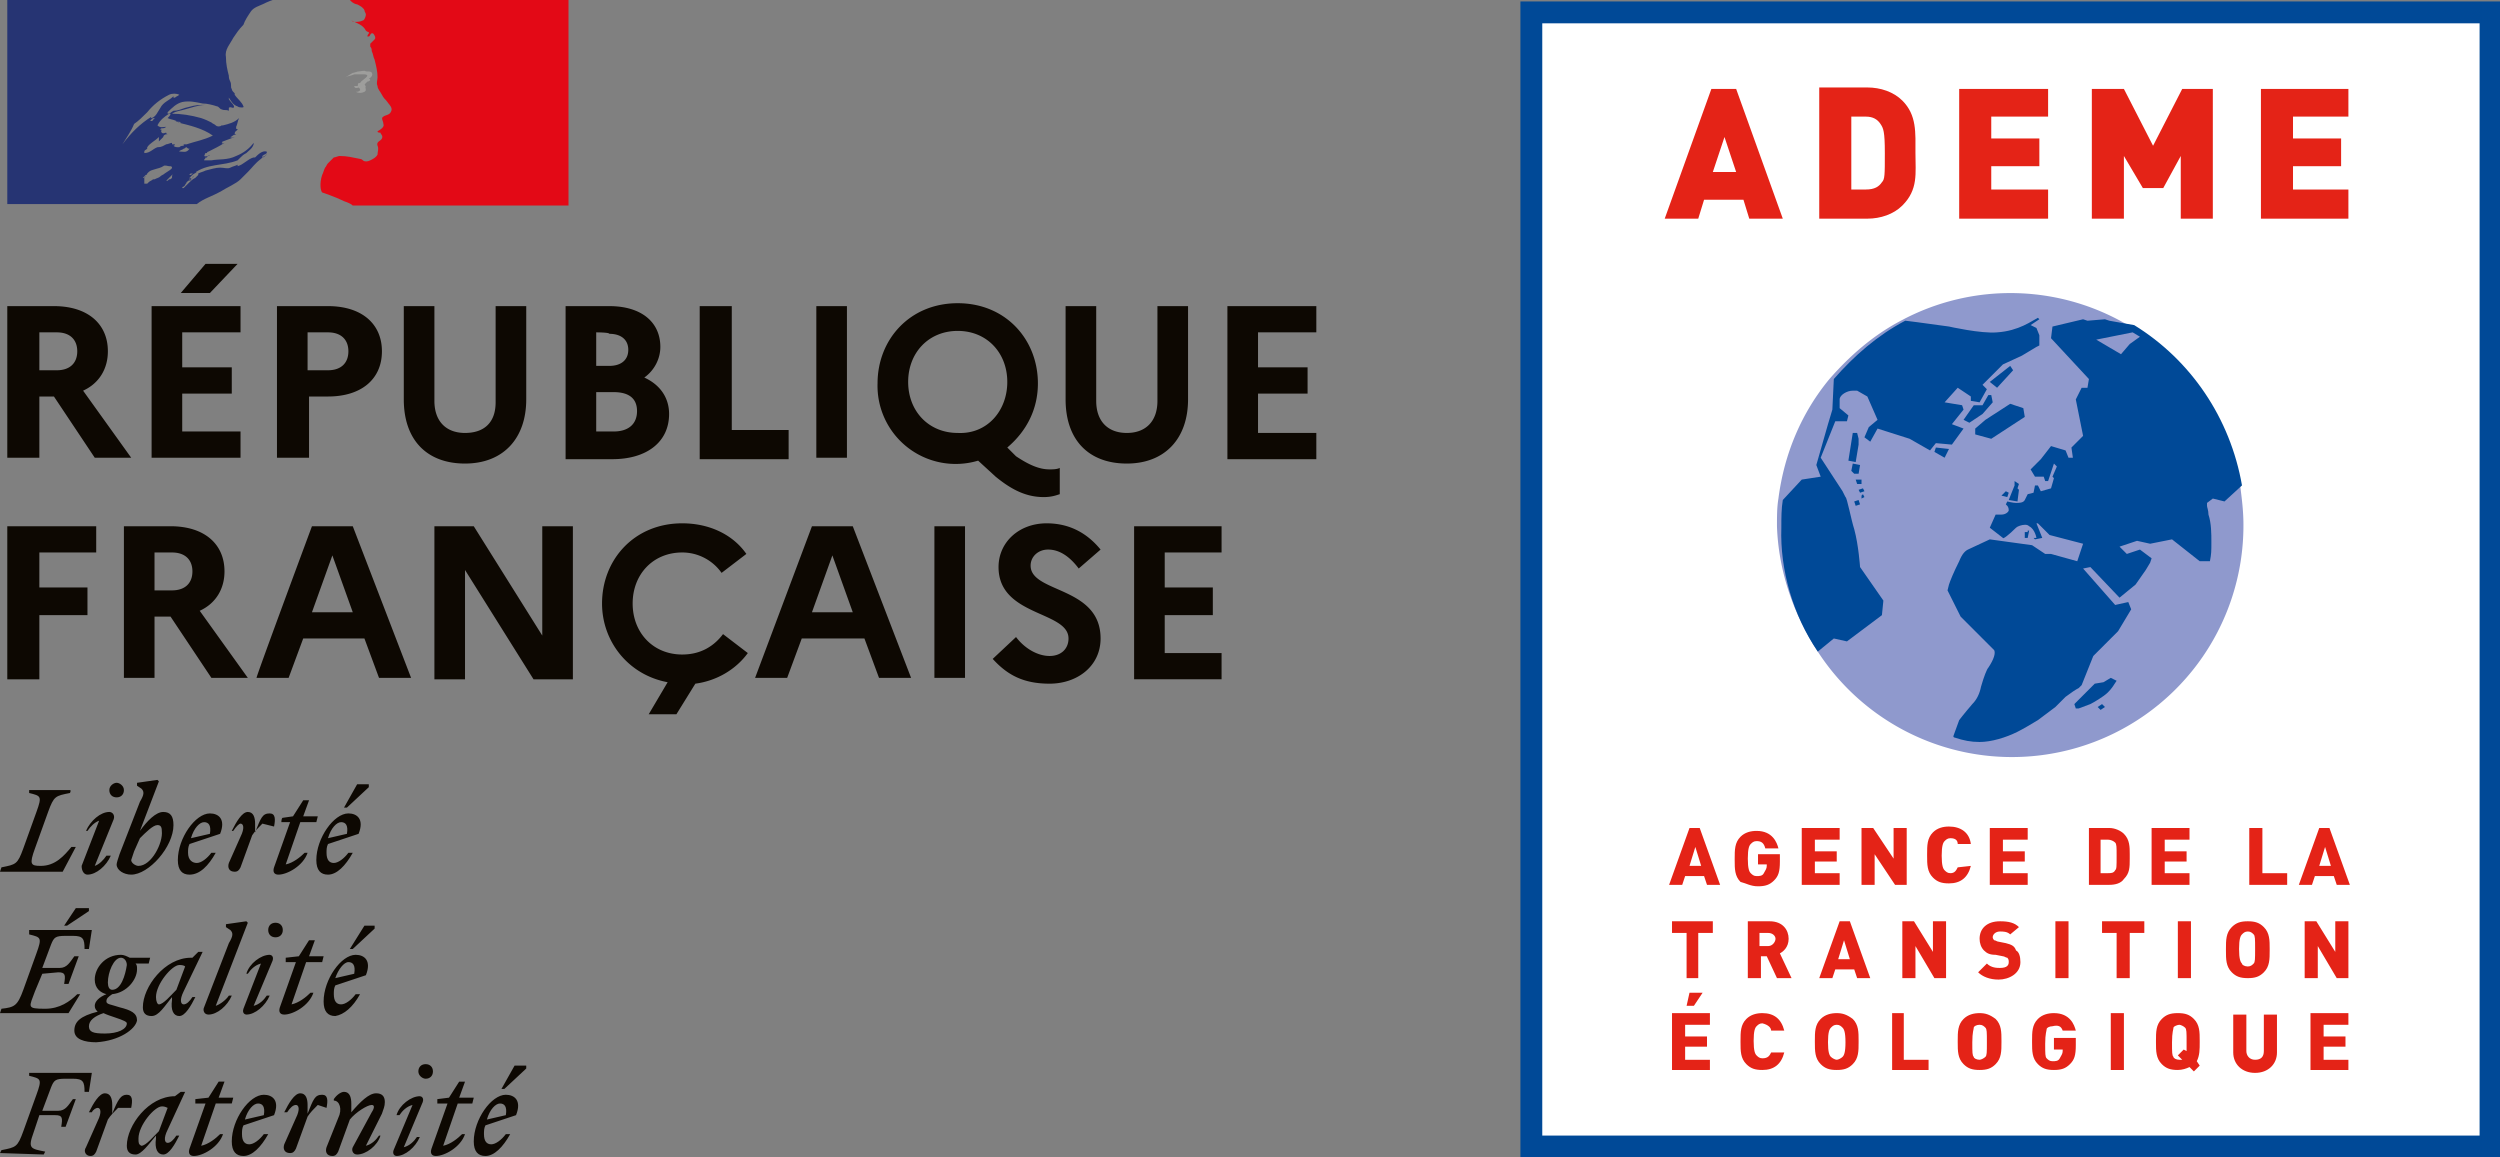 <?xml version="1.0" encoding="utf-8"?><svg xmlns="http://www.w3.org/2000/svg" viewBox="0 0 171.5 79.4" xml:space="preserve"><rect x="0" y="0" width="171.5" height="79.4" fill="#808080" stroke="none"/><path fill="#0D0802" d="M.5 21h3.2c2.3 0 3.7 1.2 3.7 3.1 0 1.2-.6 2.2-1.7 2.7L9 31.4H6.5l-2.8-4.2h-1v4.2H.5V21zm2.2 1.8v2.6h1.2c.9 0 1.4-.5 1.4-1.3s-.5-1.3-1.4-1.3H2.7zM10.4 21h6.1v1.8h-4v2.4h3.4V27h-3.4v2.6h4v1.8h-6.1V21zm2-.9 1.7-2h2.2l-1.9 2h-2zM19 21h3.5c2.3 0 3.7 1.2 3.7 3.1s-1.4 3.1-3.7 3.1h-1.3v4.2H19V21zm2.1 1.8v2.6h1.4c.9 0 1.4-.5 1.4-1.3s-.5-1.3-1.4-1.3h-1.4zM34 21h2.1v6.4c0 2.7-1.6 4.4-4.2 4.4s-4.2-1.6-4.2-4.4V21h2.1v6.5c0 1.4.8 2.2 2.1 2.2S34 29 34 27.6V21zM38.8 21h3c2.2 0 3.5 1.1 3.5 2.8 0 .8-.4 1.6-1.1 2.1 1.1.5 1.7 1.4 1.7 2.5 0 1.9-1.5 3.1-3.9 3.1h-3.2V21zm2.1 1.8v2.3h.9c.8 0 1.3-.4 1.3-1.1 0-.7-.5-1.1-1.3-1.1 0-.1-.9-.1-.9-.1zm0 4.1v2.7h1.2c1 0 1.6-.5 1.6-1.4s-.6-1.3-1.6-1.3h-1.2zM48 21h2.2v8.5h3.9v2H48zM56 21h2.1v10.4H56zM72 32.2c.2 0 .5 0 .7-.1v1.8c-.3.1-.6.2-1.1.2-1.2 0-2.2-.5-3.3-1.4l-1.2-1.1a5.36 5.36 0 0 1-6.9-5.3c0-3 2.2-5.5 5.5-5.5s5.5 2.5 5.5 5.5c0 1.8-.8 3.3-2.1 4.4l.6.6c.9.6 1.6.9 2.3.9m-2.9-6c0-2-1.4-3.5-3.4-3.5s-3.4 1.5-3.4 3.5 1.4 3.5 3.4 3.5c2 .1 3.4-1.5 3.4-3.5M79.4 21h2.1v6.4c0 2.7-1.6 4.4-4.2 4.4s-4.2-1.6-4.2-4.4V21h2.1v6.5c0 1.4.8 2.2 2.1 2.2s2.1-.8 2.1-2.2V21zM84.2 21h6.1v1.8h-4v2.4h3.4V27h-3.4v2.7h4v1.8h-6.1zM.5 36.1v10.5h2.2v-4.4H6v-1.9H2.7v-2.4h3.9v-1.8zM8.5 36.1h3.2c2.3 0 3.7 1.2 3.7 3.1 0 1.2-.6 2.2-1.7 2.7l3.3 4.6h-2.5l-2.8-4.2h-1.1v4.2H8.5V36.1zm2.1 1.8v2.6h1.2c.9 0 1.4-.5 1.4-1.3s-.5-1.3-1.4-1.3h-1.2zM21.4 36.1h2.8l4 10.4H26l-1-2.7h-4.2l-1 2.7h-2.2c-.1.1 3.8-10.4 3.8-10.4zm2.8 5.9-1.4-3.9-1.4 3.9h2.8zM29.8 36.1h2.7l4.7 7.5v-7.5h2.1v10.5h-2.7l-4.7-7.5v7.5h-2.1zM49.6 43.5l1.7 1.3c-.8 1.1-2.1 1.9-3.6 2.1L46.4 49h-1.9l1.3-2.2c-2.7-.5-4.5-2.8-4.5-5.4 0-3 2.2-5.5 5.5-5.5 1.9 0 3.5.8 4.4 2.1l-1.7 1.3a3.3 3.3 0 0 0-2.7-1.4c-2 0-3.4 1.5-3.4 3.5s1.4 3.5 3.4 3.5c1.3 0 2.2-.6 2.8-1.4M55.7 36.1h2.8l4 10.4h-2.2l-1-2.7H55l-1 2.7h-2.2l3.9-10.4zm2.8 5.9-1.4-3.9-1.4 3.9h2.8zM64.1 36.1h2.1v10.4h-2.1zM69.7 43.7c.6.8 1.5 1.3 2.3 1.3s1.3-.5 1.3-1.2c0-1.9-4.8-1.5-4.8-4.9 0-1.7 1.4-3 3.3-3 1.6 0 2.8.7 3.7 1.8L74 39c-.6-.8-1.3-1.3-2.1-1.3-.7 0-1.2.5-1.2 1.1 0 1.9 4.8 1.4 4.8 5 0 1.9-1.6 3.1-3.5 3.1-1.8 0-2.9-.6-3.9-1.7l1.6-1.5zM77.8 36.1h6v1.8h-3.9v2.4h3.3v1.9h-3.3v2.6h3.9v1.8h-6z"/><path fill="#263473" d="M13 12.3s.1 0 .1-.1c-.1 0-.1 0-.1.1M18.1 10.6"/><path fill="#263473" d="m16.5 12.3.5-.5c.3-.3.5-.6.9-.9.1-.1.2-.2.3-.2 0 0 0-.1.1-.1-.1.1-.2.2-.3.2v-.1c.1-.1.2-.1.3-.2v-.1c-.3-.1-.6.2-.8.4h-.1c-.4.1-.7.5-1.1.6v-.1c-.2.1-.3.1-.5.2s-.4 0-.7 0c-.3 0-.6.1-1 .2-.2.1-.3.1-.5.2v.1l-.2.2c-.2.1-.3.2-.4.3l-.4.4h-.1s0-.1.1-.1l.1-.1c0-.1.1-.1.1-.2.1-.1.3-.2.4-.3 0 0 0-.1.1-.1l-.1.1c-.1.1-.1.2-.2.2v-.2l.2-.2c.1-.1.2-.1.3-.2-.1 0-.3.1-.4.2H13c0-.1.1-.1.2-.1h.1c.9-.7 2-.5 3-.9l.2-.2c.1-.1.2-.2.4-.3.2-.2.4-.3.5-.6v-.1c-.3.4-.7.7-1.2.9-.6.3-1.2.2-1.7.3H14c0-.1.1-.1.1-.2h.1s0-.1.1-.1h.1c-.1-.1-.2.1-.4 0 .1-.1 0-.1.1-.2h.1c0-.1.1-.1.1-.1.4-.2.8-.4 1.1-.6-.1 0-.1.1-.2 0 .1 0 0-.1.1-.1.3-.1.5-.2.8-.3-.1 0-.2.1-.3 0 .1 0 .1-.1.2-.1h.1-.1c0-.1.1 0 .2-.1h-.1c0-.2.1-.2.2-.3 0-.1-.1 0-.1-.1v-.1c.1-.2.1-.4.2-.6-.3.3-.7.4-1.1.5h-.1c-.1.1-.3.1-.4 0-.1-.1-.2-.1-.3-.2-.2-.1-.4-.2-.7-.3-.7-.2-1.4-.3-2-.3.3-.2.6-.2.9-.3.4-.1.9-.3 1.4-.3h-.3c-.4 0-.7.1-1.1.2-.3.1-.5.2-.8.2-.2.1-.2.2-.4.2v-.1c.3-.3.6-.6 1-.7.5-.1.9 0 1.4.1.3 0 .7.1 1 .2.1 0 .2.2.3.2.2.1.3 0 .5.1v-.2c.1-.1.2 0 .3 0 .2-.1-.2-.4-.3-.6v-.1c.2.3.3.5.6.6.1.1.5.1.4 0-.1-.3-.4-.5-.6-.8v-.1l-.1-.1c-.1-.1-.1-.2-.1-.2-.1-.1 0-.3-.1-.5s-.1-.3-.1-.4c-.1-.4-.2-.8-.2-1.3-.1-.5.3-.9.5-1.3.2-.3.4-.6.7-.9.1-.3.3-.6.5-.9.2-.3.6-.4.8-.5.4-.2.7-.3.7-.3H.5v14h13c.5-.4 1-.5 1.7-.9.3-.2 1-.5 1.3-.8m-4.1-1.9h-.1c0-.1.2-.1.3-.2.1 0 .1-.1.2-.1.1.1.1.1.2.1-.2.3-.4.2-.6.2m-4-.5s-.1-.1 0 0c.3-.5.6-.9.8-1.4.3-.2.6-.5.9-.8.4-.5.9-.9 1.5-1.2.2-.1.5-.1.7 0-.1.1-.2.1-.3.2h-.1v-.1c-.3.3-.7.4-.9.8-.2.3-.3.6-.6.7-.1 0 0-.1 0-.1-.8.5-1.4 1.1-2 1.9m2.2-1.8c0 .1-.1.1-.1.1 0 .1-.1.1-.1.1h-.1c.1-.1.1-.2.3-.2m1.2 4v.1c-.1.1-.1.1-.2.1l-.1.1h-.1l.2-.2.1-.1.1-.1c.1-.1 0 0 0 .1m-.5-.2c-.1.1-.2.1-.3.2-.1.1-.2.1-.4.2h-.1c-.1.1-.2.1-.3.2l-.1.1h-.2l-.1.1c-.1.1-.1.1-.1.2l.1-.1v-.1l.1-.1v-.4c0-.1.1-.1.1-.1l-.1.1h-.1l.1-.1.1-.1s.1 0 .1-.1l.1-.1c.2-.2.7-.2 1-.4.1-.1.3 0 .4 0 .1 0 .2 0 .2.1s-.2.2-.5.4m.6-1.9s.1 0 .1-.1h-.2v-.1c-.1 0-.3.1-.4.1-.2.1-.3.2-.6.2-.3.1-.5.4-.9.4v-.1c0-.1.1-.1.2-.2v-.1c.2-.3.5-.4.8-.7v.3l.3-.3c0-.1.1-.2.3-.2 0 0-.1 0-.1-.1-.1 0-.2.1-.3 0-.1-.1 0-.2 0-.2H11c0-.1.1-.1.1-.1.1 0 .2 0 .3-.1-.2 0-.4.1-.6-.1.2-.4.5-.6.8-.8h.1c0 .1-.1.2-.2.3.2.1.4.1.6.2 0 .1-.1 0-.1 0 .1.1.3 0 .4.1-.1.1-.2 0-.2 0 .8.2 1.7.4 2.4.9-.6.3-1.2.4-1.8.6h-.2v.1c-.1 0-.2 0-.3.1-.2 0-.3 0-.4-.1"/><path fill="#E30916" d="M39 0H24l.1.1c.1.1.3.2.4.2.2.1.4.2.5.4 0 .1.1.2.1.3 0 .1-.1.4-.2.4-.2.1-.4.1-.5.1-.1 0-.2 0-.3-.1.4.2.8.3 1 .7 0 0 .1.1.2.1v.1s-.1.1-.1.2h.1c.1 0 .1-.3.3-.2.1.1.2.3.1.4l-.3.3v.2c.1.1.1.2.1.3.1.2.1.4.2.6.1.4.2.8.2 1.2 0 .2-.1.4 0 .6 0 .2.2.4.3.6.1.2.2.3.3.4.2.3.5.5.3.8-.1.2-.4.2-.5.3-.2.1 0 .3 0 .5.1.2-.2.4-.4.5 0 .1.1.1.2.1 0 .1.2.2.1.4s-.4.2-.3.5c.1.2 0 .4 0 .6-.1.2-.3.3-.5.4-.2.1-.4.1-.5 0 0 0-.1-.1-.2-.1-.5-.1-.9-.2-1.4-.2-.1 0-.3.1-.4.1l-.3.3-.1.1c-.1.1-.1.2-.2.3-.1.2-.1.3-.2.5-.2.6-.1 1.1 0 1.2 0 0 .9.3 1.5.6.3.1.5.2.6.3H39V0z"/><path fill="#9E9E9C" d="M24.9 5.1c.1 0 .3 0 .3.1-.1.2-.4.3-.5.5h-.1c-.1.1 0 .2-.1.2h-.2c0 .1.1.2.3.1l.1.1v.1c-.1.1-.2.1-.3.1.2.1.4.1.6 0 .2-.1 0-.3.1-.4-.1 0 0-.1-.1-.1l.2-.2s.1 0 .2-.1c0-.1-.1-.1-.1-.1.2-.1.3-.3.2-.4 0-.1-.2-.1-.4-.1-.1-.1-.3 0-.5 0-.1 0-.3.1-.4.1-.2.1-.3.2-.5.3.2-.1.4-.1.6-.2h.6"/><path fill="#0D0802" d="M34.3 75.7c.3 0 .5.2.4.8l-1.3.3c.2-.7.6-1.1.9-1.1m.7 2.1h-.3c-.3.4-.7.7-1 .7s-.5-.2-.5-.7c0-.2 0-.4.1-.6l2.1-.7c.4-1-.1-1.4-.7-1.4-1 0-2.2 1.7-2.2 3.2 0 .7.3 1 .8 1 .6 0 1.2-.6 1.7-1.5m-.4-3.1 1.5-1.4v-.2h-.8l-.9 1.6h.2zm-4.6 1h.7l-1.1 3.1c-.1.3 0 .5.3.5.6 0 1.7-.6 2-1.5h-.2c-.3.3-.8.7-1.3.8l1-2.9h1l.1-.4h-1l.4-1.1h-.4l-.7 1.1-.8.1v.3zm-1-.1c.1-.3-.1-.4-.2-.4-.6 0-1.4.6-1.6 1.3h.2c.2-.3.5-.6.9-.7L27 78.9c-.1.3.1.4.2.4.6 0 1.3-.6 1.6-1.3h-.2c-.2.3-.5.6-.9.7l1.3-3.1zm.2-1.6c.3 0 .5-.2.5-.5s-.2-.5-.5-.5-.5.2-.5.5.3.5.5.5m-6.8 4.7c-.1.3 0 .6.4.6.2 0 .3-.1.4-.3l.8-2.2c.4-.5 1.2-1 1.5-1 .2 0 .2.2 0 .5l-1.3 2.4c-.1.2 0 .5.3.5.6 0 1.4-.6 1.6-1.3H26c-.2.3-.5.6-.9.7l1.1-2.2c.1-.3.2-.5.2-.8 0-.4-.2-.6-.6-.6-.5 0-1.1.6-1.7 1.3v-.6c0-.4-.1-.8-.5-.8-.2 0-.5.2-.7.5v.1c.4 0 .6.6.3 1.2l-.8 2zm0-2.7c.1-.5.1-.9-.3-.9-.5 0-.6.3-1 1.3v-.6c0-.4-.1-.8-.5-.8s-.8.7-1.1 1.3h.2c.2-.3.4-.5.6-.5.2 0 .3.3 0 .9l-.8 1.8c-.1.3 0 .6.4.6.2 0 .3-.1.4-.3l.8-2.2c.2-.3.4-.5.7-.8l.6.2zm-4.7-.3c.3 0 .5.2.4.8l-1.3.3c.2-.7.6-1.1.9-1.1m.7 2.1h-.3c-.3.4-.7.7-1 .7s-.5-.2-.5-.7c0-.2 0-.4.1-.6l2.1-.7c.4-1-.1-1.4-.7-1.4-1 0-2.2 1.7-2.2 3.2 0 .7.3 1 .8 1 .6 0 1.2-.6 1.7-1.5m-5-2.1h.7L13 78.8c-.1.3 0 .5.3.5.6 0 1.7-.6 2-1.5h-.2c-.3.3-.8.7-1.3.8l1-2.9h1.1l.1-.4h-1l.4-1.1H15l-.7 1.1-.9.1v.3zm-3.9 2.4c0-.9 1.1-2.2 1.6-2.2.1 0 .2 0 .4.1l-.6 1.6c-.4.4-.9 1-1.2 1-.2-.1-.2-.2-.2-.5m3.2-3.2h-.3l-.4.3c-1.8 0-3.3 2-3.3 3.4 0 .4.2.6.6.6.4 0 .9-.7 1.4-1.3v.2c-.1.7.1 1.1.5 1.1s.8-.7 1.1-1.3h-.2c-.2.3-.4.5-.6.5s-.3-.3 0-.9l1.2-2.6zM9 76c.1-.5.1-.9-.3-.9s-.6.3-1 1.3v-.6c0-.4-.1-.8-.5-.8s-.8.7-1.1 1.3h.2c.1-.2.3-.3.4-.3.2 0 .3.3 0 .9l-.8 1.8c-.2.3 0 .6.3.6.2 0 .3-.1.4-.3l.8-2.2c.2-.3.4-.5.7-.8H9zm-6 3.2.1-.2c-1-.2-1.2-.2-.8-1.3l.4-1.2h1.1c.5 0 .5.2.4.8h.3l.7-1.9H5c-.3.4-.5.8-1 .8H2.9l.6-1.6c.2-.5.3-.6 1-.6H5c.7 0 .8.2.8.9h.3l.2-1.3H2v.2c.8.2.9.2.5 1.3l-.9 2.5c-.4 1.1-.5 1.1-1.5 1.3l-.1.2 3 .1zM23.9 66c.3 0 .5.2.4.8l-1.3.3c.2-.6.6-1.1.9-1.1m.8 2.2h-.3c-.3.4-.7.7-1 .7s-.5-.2-.5-.7c0-.2 0-.4.1-.6l2.1-.7c.4-1-.1-1.4-.7-1.4-1 0-2.2 1.7-2.2 3.2 0 .7.3 1 .8 1 .6-.1 1.2-.6 1.7-1.5m-.5-3.1 1.5-1.4v-.2H25l-1 1.6h.2zm-4.6.9h.7l-1.1 3.1c-.1.3 0 .5.3.5.6 0 1.7-.6 2-1.5h-.2c-.3.3-.8.7-1.3.8l1-2.9h1.1l.1-.4h-1l.4-1.1h-.4l-.7 1.1-.9.1v.3zm-.9-.1c.1-.3-.1-.4-.2-.4-.6 0-1.4.6-1.6 1.3h.1c.2-.3.5-.6.9-.7l-1.2 3.1c-.1.3.1.4.2.4.6 0 1.3-.6 1.6-1.3h-.2c-.2.3-.5.6-.9.7l1.3-3.1zm.2-1.6c.3 0 .5-.2.5-.5s-.2-.5-.5-.5-.5.2-.5.5.2.5.5.5M14.8 69l2.2-5.7-.1-.1-1.4.2v.2l.3.2c.2.2.2.4-.1.9L14 69.1c-.1.2 0 .5.3.5.6 0 1.3-.6 1.6-1.3h-.2c-.2.3-.6.6-.9.7m-4.1-.6c0-.9 1.1-2.2 1.6-2.2.1 0 .3 0 .4.1l-.6 1.6c-.4.4-.9 1-1.2 1-.1 0-.2-.2-.2-.5m3.2-3.1h-.3l-.4.4h-.1c-1.8 0-3.3 2-3.3 3.4 0 .4.2.6.6.6.5 0 .9-.7 1.4-1.3v.2c-.1.7.1 1.1.5 1.1s.8-.7 1.1-1.3h-.2c-.2.3-.4.5-.6.5s-.3-.3 0-.9l1.3-2.7zm-7.8 5.1c0-.4.4-.7 1-.9.2.1.5.2.8.3.6.2.8.3.8.4 0 .4-.6.7-1.5.7-.8 0-1.1-.1-1.1-.5m1.6-2.5c-.2 0-.3-.2-.3-.5 0-.7.4-1.7.9-1.7.2 0 .4.2.4.5-.1.7-.4 1.7-1 1.7M9.4 70c0-.5-.4-.7-1.2-.9-.6-.2-.9-.2-.9-.4s.1-.3.4-.5c1-.1 1.7-1 1.7-1.7 0-.2 0-.3-.1-.4h.9l.1-.4H8.9c-.2-.1-.4-.2-.6-.2-1.1 0-1.8.9-1.8 1.7 0 .6.4.9.8 1-.5.2-.8.5-.8.8 0 .2.1.3.2.4-1.2.3-1.6.7-1.6 1.3s.7.8 1.5.8c1.6-.1 2.7-.9 2.8-1.5M4 66.7c.5 0 .5.2.4.8h.3l.7-1.9h-.3c-.3.4-.5.8-1 .8H2.9l.6-1.6c.2-.5.3-.6 1-.6H5c.7 0 .8.2.8.9h.3l.2-1.3H2v.3c.8.2.9.2.5 1.3l-.9 2.5C1.2 69 1 69.1.1 69.2l-.1.3h4.7l.8-1.3h-.2c-.5.5-1.2 1-2.2 1-1.3 0-1.1-.1-.7-1.2l.5-1.2 1.1-.1zm.6-3.2 1.5-1v-.2h-.9l-.8 1.2h.2zM23.4 56.4c.3 0 .5.2.4.8l-1.3.3c.2-.7.6-1.1.9-1.1m.8 2.1h-.3c-.3.4-.7.7-1 .7s-.5-.2-.5-.7c0-.2 0-.4.1-.6l2.1-.7c.4-1-.1-1.4-.7-1.4-1 0-2.2 1.7-2.2 3.2 0 .7.3 1 .8 1 .6 0 1.2-.6 1.7-1.5m-.4-3.1 1.5-1.4v-.2h-.8l-.9 1.6h.2zm-4.5 1h.6l-1.1 3.1c-.1.3 0 .5.3.5.6 0 1.7-.6 2-1.5h-.2c-.3.3-.8.7-1.3.8l1-2.9h1.1l.1-.4h-1l.4-1.1h-.4l-.7 1.1-.7.1c-.1 0-.1.3-.1.3zm-.5.3c.1-.5.1-.9-.3-.9-.5 0-.6.3-1 1.3v-.6c0-.4-.1-.8-.5-.8s-.8.7-1.1 1.3h.1c.2-.3.4-.5.5-.5.2 0 .3.3 0 .9l-.8 1.8c-.1.3 0 .6.4.6.2 0 .3-.1.4-.3l.8-2.2c.2-.3.4-.5.7-.8l.8.2zm-4.8-.3c.3 0 .5.2.4.8l-1.3.3c.2-.7.6-1.1.9-1.1m.8 2.1h-.3c-.3.4-.7.7-1 .7s-.6-.2-.6-.7c0-.2 0-.4.1-.6l2.1-.7c.4-1-.1-1.4-.7-1.4-1 0-2.2 1.7-2.2 3.2 0 .7.3 1 .8 1 .7 0 1.3-.6 1.8-1.5m-5.3.9c-.2 0-.5-.2-.5-.4l.2-.6.4-.9c.4-.4.9-.9 1.2-.9.2 0 .3.1.3.4.1.8-.7 2.4-1.6 2.4m2.4-2.8c0-.6-.2-.9-.7-.9-.5 0-1.1.6-1.6 1.3l1.3-3.4-.1-.1-1.4.2v.2l.3.2c.2.2.2.4-.1.9l-1.4 3.6c-.1.3-.2.6-.2.7 0 .4.5.7 1 .7 1.2 0 2.9-1.9 2.9-3.4m-4.1-.4c.1-.3-.1-.5-.3-.5-.6 0-1.3.6-1.6 1.3H6c.2-.3.5-.6.8-.7l-1.2 3.1c0 .4.2.6.4.6.6 0 1.3-.6 1.6-1.3h-.3c-.2.3-.5.6-.8.7l1.3-3.2zm.2-1.5c.3 0 .5-.2.5-.5s-.3-.5-.5-.5-.5.2-.5.5.2.5.5.5m-3.2-.5H2v.2c.8.2.9.2.5 1.3l-.9 2.5c-.4 1.1-.5 1.1-1.5 1.3l-.1.3h4.3l.9-1.7h-.3c-.5.6-1.1 1.3-2.1 1.3-.7 0-.8-.1-.4-1.2l.9-2.5c.4-1.1.5-1.1 1.5-1.3 0 0 .1-.2 0-.2z"/><path fill="#004997" d="M104.3.1h67.3v79.3h-67.3z"/><path fill="#FFF" d="M105.8 1.6h64.3v76.3h-64.3z"/><path fill="#8F99CD" d="M124.7 44.7a15.88 15.88 0 0 0 29.2-8.7c0-.9-.1-1.7-.2-2.5-.7-4.7-3.5-8.7-7.4-11a15.86 15.86 0 0 0-15.9-.5c-1.9 1-3.5 2.4-4.9 4-1.9 2.3-3.1 5.1-3.5 8.2-.1.6-.1 1.2-.1 1.9.1 3 1.1 6 2.8 8.6"/><path fill="#004997" d="m132.8 30.7.9.1-.3.6-.7-.4.1-.3zm3.4-1.9-.7.6v.4l1.1.3 2.3-1.5-.1-.6-.9-.3-1.7 1.1zm.4-1.7h-.2l-.4.7h-.6l-.7 1 .4.2.9-.6.7-.8-.1-.5zm1.3-2-1.4 1.1.5.4 1.1-1.2-.2-.3zm-11.1 6.5.5.1.2-1.2v-.4l-.1-.4h-.3l-.3 1.9zm.2.7.2.2h.3l.1-.6-.5-.1-.1.5zm.3.6.1.3h.3v-.3h-.4zm.2.7.1.2.3-.1-.1-.2-.3.1zm.2.6.2-.1-.1-.2-.1.1v.2zm10.5-.9-.4 1 .6.1.1-.8-.1-.1.1-.3-.3-.2v.3zm-.9.7.4.1.1-.3-.2-.1-.3.3zm7.5 12.5-.5.3-.6.1-1.4 1.4.1.3h.2l.8-.3c.2-.1.9-.5 1.2-.8.3-.3.4-.5.6-.8l-.4-.2zm-.4 2-.2-.2-.3.2.2.2.3-.2zm-5.3-12h-.2v.4h.2l.1-.5h-.1v.1zm-11.9-2.1.1.3.3-.1-.1-.3-.3.1zm-2.5 10.3 1.1-.9.9.2 2.4-1.8.1-1-1.6-2.3s-.1-1.5-.4-2.6c-.2-.6-.5-2.2-.6-2.2l-.2-.4-1.5-2.3 1-2.5h.8l.1-.4-.6-.5v-.6c0-.3.5-.6.9-.6h.3c.2.1.5.3.7.4l.7 1.6-.6.5-.3.7.4.3.5-.9 2.2.7 1.4.8.4-.5 1.1.1.8-1.1-.8-.3.8-1-.1-.3-1.2-.2.9-1 .9.6v.3l.6.1.5-.9-.3-.3 1.4-1.4 1.3-.6 1-.6.2-.1V23l-.2-.5-.4-.2.6-.4-.1-.1c-.4.2-1.3.9-2.8 1-1.1.1-3.3-.4-3.3-.4l-2.2-.3-.8-.1c-1.9 1-3.5 2.4-4.9 4l-.1 2.1-.3 1-.8 2.8.3.8-1.3.2-1.3 1.4c-.1.6-.1 1.2-.1 1.9-.1 2.9.8 6 2.5 8.5m21.7-22.4c3.9 2.4 6.6 6.4 7.4 11l-1.2 1.1-.8-.2-.4.3v.2c0 .1.1.3.1.6.2.6.2 1.3.2 1.9 0 .6 0 .8-.1 1.3h-.7L149 37l-1.5.3-.9-.2-1.2.4.5.5.9-.3.8.6-.1.3-.3.5-.7 1-1.1.9-2-2.1-.5.1 2.2 2.5.9-.2.2.5-.9 1.5-1.7 1.7-.8 2-.2.2c-.2.1-.5.3-.9.6l-.7.7-1.2.9c-.5.3-1 .6-1.4.8-.8.4-1.8.7-2.6.7-.6 0-1.1-.1-1.7-.3-.1 0-.1-.1-.1-.1l.4-1.1s.3-.4.9-1.1c.3-.3.5-.7.6-1.2.2-.7.4-1.2.5-1.3.4-.6.5-1 .4-1.2l-2.3-2.3-.9-1.8.1-.4c.1-.3.3-.8.7-1.6.2-.5.4-.7.6-.8l1.5-.7 2.9.4.9.6h.4l1.8.5.4-1.2-2.3-.6-.8-.8h-.1l.4 1-.5.1-.1-.1h.2s-.1-.6-.5-.8c-.1-.1-.2-.1-.3-.1-.2 0-.5.1-.6.2-.5.5-.9.8-.9.7l-.9-.7.4-.9h.4c.3 0 .5-.2.5-.3 0-.2-.1-.3-.1-.3l-.1-.1.1-.2s.4.1.6.1c.2 0 .5 0 .6-.2l.2-.4.4-.1.1-.5h.2l.2.4.7-.2.2-.7-.1-.1.3-.7-.2-.2-.4 1.2h-.2l-.1-.3h-.6l-.3-.5.7-.7.7-.9 1 .3.2.5h.3l-.1-.7.8-.8-.5-2.5.4-.8h.4l.1-.6-2.6-2.8.1-.8 2.1-.5.3.1 1.2-.1.3.1 1.7.3zm-.1.5-2.5.5 1.7 1 .6-.7.7-.5-.5-.3z"/><path fill="#E42317" d="m120 15-.4-1.3h-2.7l-.4 1.3h-2.3l3.2-8.9h1.7l3.2 8.9H120zm-1.7-5.6-.8 2.4h1.6l-.8-2.4zM130.5 14.1c-.6.6-1.5.9-2.4.9h-3.3V6h3.3c.9 0 1.8.3 2.4.9 1 1 .9 2.2.9 3.6s.2 2.5-.9 3.6M129 8.5c-.2-.3-.5-.5-1-.5h-1v5h1c.6 0 .9-.2 1.1-.5.2-.2.2-.5.2-2s-.1-1.7-.3-2M134.4 15V6.1h6.1V8h-3.9v1.5h3.3v1.9h-3.3V13h3.9v2zM149.6 15v-4.3l-1.2 2.2H147l-1.3-2.2V15h-2.2V6.1h2.2l2 3.9 2-3.9h2.1V15zM155.1 15V6.1h6V8h-3.8v1.5h3.3v1.9h-3.3V13h3.8v2zM115.9 56.8l-1.4 3.9h.9l.2-.6h1.3l.2.6h.9l-1.4-3.9h-.7zm0 2.6.4-1.3.4 1.3h-.8zM120.6 60.8c.5 0 .8-.1 1.1-.4.3-.3.4-.6.4-1.3v-.5h-1.5v.7h.6v.1c0 .2-.1.3-.2.5s-.3.2-.5.2-.3-.1-.4-.2c-.1-.1-.2-.3-.2-1s.1-.9.2-1c.1-.1.2-.2.4-.2.3 0 .5.1.6.5h.9c-.1-.4-.4-1.2-1.5-1.2-.4 0-.8.1-1.1.4-.4.4-.4.9-.4 1.5v.1c0 .6 0 1.1.4 1.5.4.1.7.3 1.2.3M124.5 59.1h1.5v-.7h-1.5v-.8h1.7v-.8h-2.6v3.9h2.6v-.8h-1.7zM130.8 60.7v-3.9h-.9v2.1l-1.4-2.1h-.8v3.9h.9v-2.1l1.4 2.1zM134.3 59.5c-.1.2-.2.4-.5.4-.2 0-.3-.1-.4-.2-.1-.1-.2-.3-.2-1s.1-.9.2-1c.1-.1.2-.2.4-.2.4 0 .5.2.5.4h.9c-.1-.8-.7-1.2-1.5-1.2-.4 0-.8.1-1.1.4-.4.4-.4.9-.4 1.5v.1c0 .6 0 1.1.4 1.5.3.3.6.4 1.1.4.8 0 1.3-.4 1.5-1.2l-.9.1zM137.4 59.1h1.5v-.7h-1.5v-.8h1.7v-.8h-2.6v3.9h2.6v-.8h-1.7zM146.1 58.9v-.3c0-.5 0-1-.4-1.4-.2-.2-.6-.4-1-.4h-1.4v3.9h1.4c.4 0 .8-.1 1-.4.4-.4.4-.8.4-1.4m-1 .8c-.1.2-.3.2-.5.2h-.5v-2.3h.5c.2 0 .4.1.5.2.1.1.1.3.1.9 0 .8 0 .9-.1 1M148.5 59.1h1.5v-.7h-1.5v-.8h1.7v-.8h-2.6v3.9h2.6v-.8h-1.7zM155.2 56.8h-.9v3.9h2.6v-.8h-1.7zM160.3 60.7h.9l-1.4-3.9h-.7l-1.4 3.9h.9l.2-.6h1.3l.2.6zm-1.2-1.3.4-1.3.4 1.3h-.8zM115.7 67.1h.8V64h1v-.8h-2.8v.8h1zM122.1 65.4c.2-.1.6-.4.6-1s-.4-1.2-1.3-1.2h-1.5v3.9h.9v-1.5h.4l.7 1.5h1l-.8-1.7zm-.8-.5h-.6V64h.6c.3 0 .5.2.5.4s-.2.5-.5.5M126.2 63.2l-1.4 3.9h.9l.2-.6h1.3l.2.6h.9l-1.4-3.9h-.7zm-.1 2.6.4-1.3.4 1.3h-.8zM130.5 63.2v3.9h.9v-2.2l1.3 2.2h.8v-3.9h-.9v2.1l-1.3-2.1zM137.6 64.7l-.5-.1c-.1 0-.2-.1-.3-.1-.1-.1-.1-.2-.1-.2 0-.2.2-.4.5-.4.2 0 .5 0 .7.2l.6-.5c-.3-.3-.7-.4-1.3-.4-.9 0-1.4.5-1.4 1.2 0 .3.1.6.3.8s.4.3.8.3l.5.1c.1 0 .2.1.3.1.1.1.1.2.1.3 0 .2-.1.4-.6.4-.2 0-.6 0-.9-.3l-.6.6c.3.3.8.5 1.4.5.7 0 1.5-.4 1.5-1.2 0-.4-.1-.7-.3-.8-.1-.3-.3-.4-.7-.5M141 63.2h.9v3.9h-.9zM145.2 67.1h.9V64h1v-.8h-2.9v.8h1zM149.4 63.2h.9v3.9h-.9zM155.7 65.1c0-.6 0-1.1-.4-1.5-.3-.3-.6-.4-1.1-.4s-.8.1-1.1.4c-.4.4-.4.9-.4 1.5v.1c0 .6 0 1.1.4 1.5.3.3.6.4 1.1.4s.8-.1 1.1-.4c.4-.4.4-.9.4-1.5v-.1zm-1.1 1c-.1.1-.2.2-.4.2s-.4-.1-.4-.2c-.1-.1-.2-.3-.2-1s.1-.9.2-1c.1-.1.2-.2.4-.2s.3.1.4.2c.1.1.1.3.1 1s0 .9-.1 1M161.1 67.1v-3.9h-.9v2.1l-1.3-2.1h-.8v3.9h.9v-2.2l1.3 2.2zM115.6 71.8h1.5v-.7h-1.5v-.8h1.7v-.8h-2.6v3.9h2.6v-.7h-1.7zM115.9 68.1l-.2.9h.5l.6-.9zM121.5 70.7h.9c-.2-.8-.7-1.2-1.5-1.2-.4 0-.8.1-1.1.4-.4.4-.4.9-.4 1.5v.1c0 .6 0 1.1.4 1.5.3.3.6.4 1.1.4.8 0 1.3-.4 1.5-1.2h-.9c-.1.2-.2.4-.6.4-.2 0-.3-.1-.4-.2-.1-.1-.2-.3-.2-1s.1-.9.2-1c.1-.1.2-.2.4-.2.4.1.6.3.6.5M126 69.5c-.4 0-.8.1-1.1.4-.4.4-.4.9-.4 1.5v.1c0 .6 0 1.1.4 1.5.3.3.6.4 1.1.4s.8-.1 1.1-.4c.4-.4.4-.9.4-1.5v-.1c0-.6 0-1.1-.4-1.5-.4-.3-.7-.4-1.1-.4m.4 3c-.1.1-.3.2-.4.2s-.3-.1-.4-.2c-.1-.1-.2-.3-.2-1s.1-.9.2-1c.1-.1.2-.2.4-.2s.3.1.4.2c.1.1.2.3.2 1s-.1.9-.2 1M130.6 69.5h-.8v3.9h2.5v-.7h-1.7zM135.8 69.5c-.4 0-.8.1-1.1.4-.4.4-.4.9-.4 1.5v.1c0 .6 0 1.1.4 1.5.3.3.6.4 1.1.4s.8-.1 1.1-.4c.4-.4.4-.9.4-1.5v-.1c0-.6 0-1.1-.4-1.5-.4-.3-.7-.4-1.1-.4m.4 3c-.1.1-.3.2-.4.2-.2 0-.4-.1-.4-.2-.1-.1-.1-.3-.1-1s.1-.9.1-1 .2-.2.4-.2.3.1.4.2c.1.1.1.3.1 1s0 .9-.1 1M141.5 70.7h.9c-.1-.4-.4-1.2-1.5-1.2-.4 0-.8.1-1.1.4-.4.4-.4.9-.4 1.5v.1c0 .6 0 1.1.4 1.5.3.3.6.4 1.1.4.5 0 .8-.1 1.1-.4.3-.3.4-.6.4-1.3v-.5h-1.5v.8h.6v.1c0 .2-.1.3-.2.5s-.3.2-.5.2-.3-.1-.4-.2-.1-.3-.1-1 .1-.9.1-1 .2-.2.4-.2c.4-.1.6 0 .7.3M144.8 69.5h.9v3.9h-.9zM150.7 72.8c.2-.4.2-.8.2-1.3v-.1c0-.6 0-1.1-.4-1.5-.3-.3-.6-.4-1.1-.4s-.8.1-1.1.4c-.4.4-.4.9-.4 1.5v.1c0 .6 0 1.1.4 1.5.3.3.6.4 1.1.4.3 0 .6-.1.8-.2l.3.3.4-.4-.2-.3zm-.7-.7-.2-.1-.4.4.3.3h-.2c-.2 0-.4-.1-.4-.2-.1-.1-.1-.3-.1-1s.1-.9.1-1 .3-.2.4-.2.3.1.4.2.1.3.1 1v.6M154.1 72.1v-2.5h-.9v2.6c0 .8.6 1.4 1.5 1.4s1.5-.6 1.5-1.4v-2.6h-.9v2.5c0 .4-.2.6-.6.6s-.6-.3-.6-.6M159.4 71.8h1.5v-.7h-1.5v-.8h1.7v-.8h-2.6v3.9h2.6v-.7h-1.7z"/></svg>